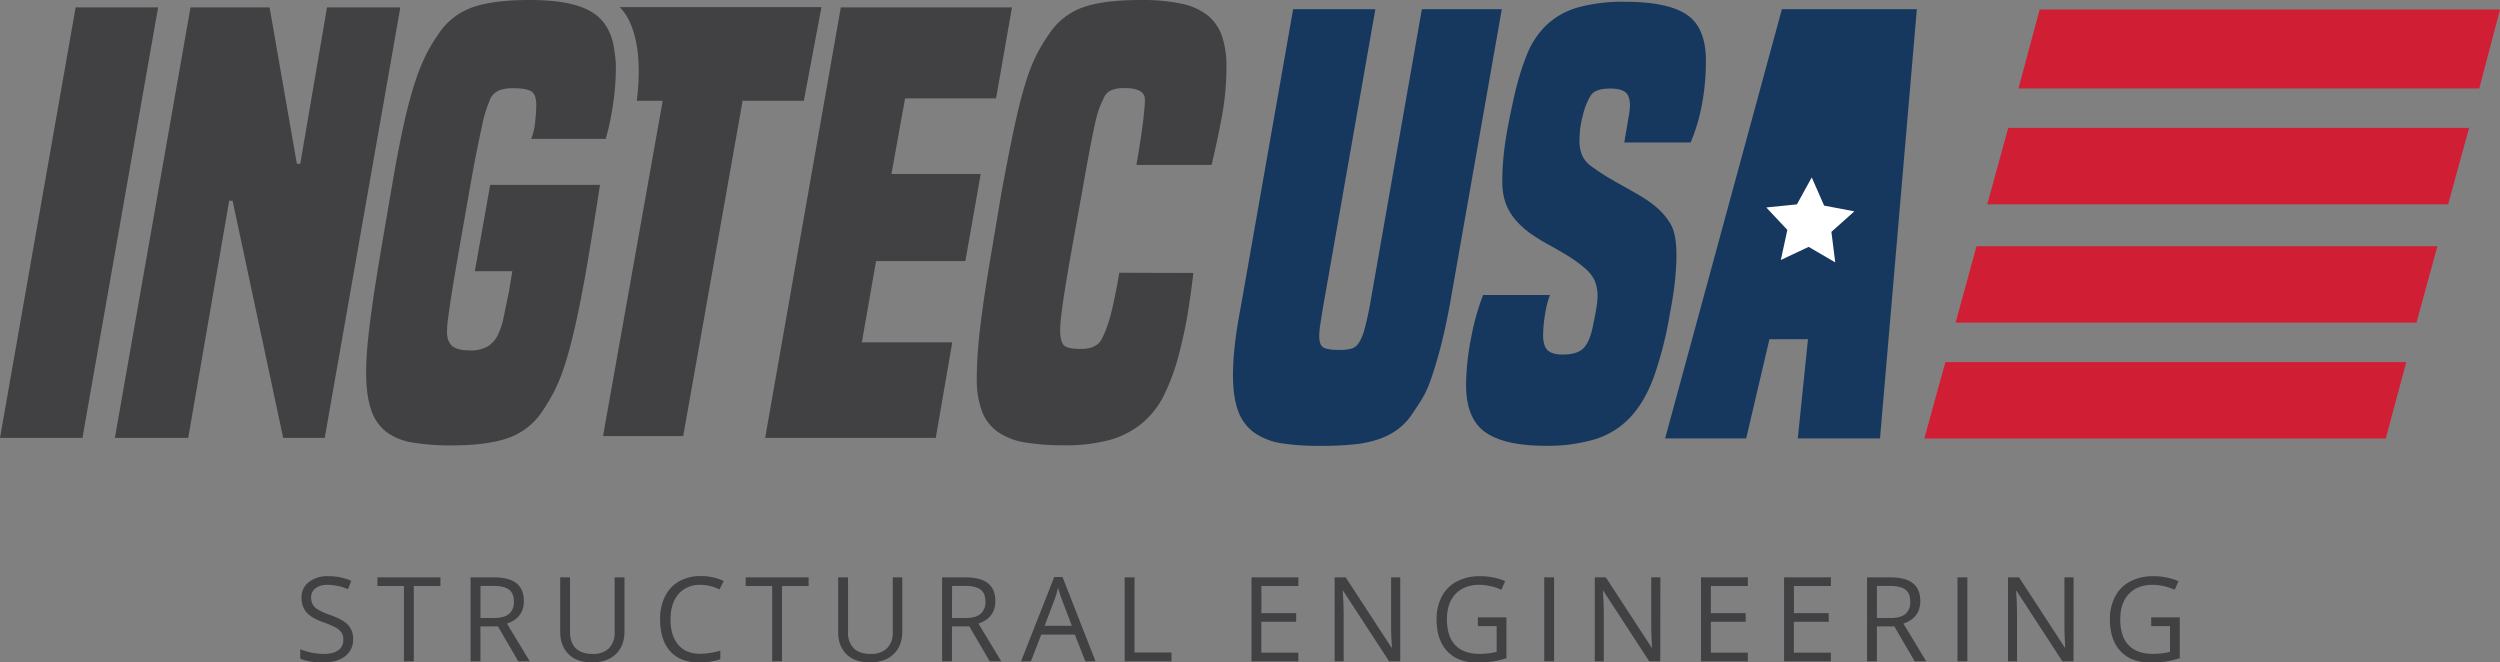 <svg xmlns="http://www.w3.org/2000/svg" viewBox="0 0 1014.11 268.73"><rect x="0" y="0" width="1014.11" height="268.73" fill="#808080" stroke="none"/><defs><style>.cls-1{fill:#16385e;}.cls-2{fill:#d01f34;}.cls-3{fill:#fff;}.cls-4{fill:#414042;}</style></defs><g id="Capa_2" data-name="Capa 2"><g id="Layer_1" data-name="Layer 1"><path class="cls-1" d="M576.77,3.72H609.2L588,124.25q-2.07,10.81-4,17.94t-3.68,12a40.91,40.91,0,0,1-3.68,7.93c-1.31,2.07-2.65,4.11-4,6.1a24.86,24.86,0,0,1-5.86,6.09,29.09,29.09,0,0,1-7.71,3.91,44.93,44.93,0,0,1-10.12,2.07q-5.75.57-13.11.58a103.3,103.3,0,0,1-15.64-1A26.43,26.43,0,0,1,509,175.65a18.26,18.26,0,0,1-6.67-8.74q-2.19-5.62-2.19-15.06a112.46,112.46,0,0,1,.69-11.27q.69-6.68,2.53-16.33L524.56,3.72h33.35L536.75,124.25q-.69,4.14-1.15,7.13a32.73,32.73,0,0,0-.46,4.83q0,3.91,1.84,4.83t6.21.92a20.77,20.77,0,0,0,4.72-.46,5.35,5.35,0,0,0,3.22-2.3,19.39,19.39,0,0,0,2.3-5.41c.69-2.37,1.41-5.55,2.18-9.54Z"/><path class="cls-1" d="M658.88,57.78q1.38-8.06,1.84-10.81a27.36,27.36,0,0,0,.46-4.14q0-3.91-1.84-5.41t-6.21-1.5c-4,0-6.59.92-7.82,2.76a27.31,27.31,0,0,0-3.22,8.06,36.64,36.64,0,0,0-1.15,6c-.15,1.69-.23,3-.23,3.91a15.41,15.41,0,0,0,1.15,6.56,11.34,11.34,0,0,0,3.68,4.26q4.14,3,7.71,5.06c2.37,1.38,4.6,2.64,6.67,3.79s4.06,2.3,6,3.45a46.24,46.24,0,0,1,5.4,3.8A27.66,27.66,0,0,1,677.74,91c1.53,2.69,2.3,6.86,2.3,12.54q0,4.36-.57,10.12t-2,13.11a155.33,155.33,0,0,1-6.55,26q-3.8,10.35-9.66,16.56A32.83,32.83,0,0,1,647,178.18a67.56,67.56,0,0,1-20.13,2.65q-16.56,0-24.38-5.52T594.71,156a101.37,101.37,0,0,1,1.84-17.94,100.15,100.15,0,0,1,5.06-18.4h27.14a35.88,35.88,0,0,0-2,7.82,55.58,55.58,0,0,0-.8,8.28c0,3.07.61,5.17,1.84,6.32s3.3,1.73,6.21,1.73c4.14,0,7-1,8.63-2.88s2.79-4.86,3.56-8.85q1.15-5.52,1.5-8a30.42,30.42,0,0,0,.34-3.68,16.44,16.44,0,0,0-1.15-6.56,14.69,14.69,0,0,0-4.14-5.17,53.33,53.33,0,0,0-7-5.06q-3.79-2.3-7.59-4.37a75.36,75.36,0,0,1-7.25-4.49,33.16,33.16,0,0,1-6.21-5.63,22.38,22.38,0,0,1-3.91-6.67,25.71,25.71,0,0,1-1.38-9,109.5,109.5,0,0,1,.92-13.69q.92-7.24,3.68-19.67a112.32,112.32,0,0,1,5.29-17.71,34.6,34.6,0,0,1,8-12.19A30.9,30.9,0,0,1,640.13,3,67.94,67.94,0,0,1,659.34.73q17.25,0,25,5.29T692,25.11a96.43,96.43,0,0,1-1.49,16.57,74,74,0,0,1-4.72,16.1Z"/><path class="cls-1" d="M729.26,177.84l4.14-40.25H717.76l-9.43,40.25H675.44L722.82,3.72h54.74L762.61,177.84Z"/><polygon class="cls-2" points="1005.71 35.88 818.76 35.88 827.38 3.88 1014.11 3.88 1005.71 35.88"/><polygon class="cls-2" points="993.07 82.88 806.12 82.88 814.62 51.88 1001.57 51.88 993.07 82.88"/><polygon class="cls-2" points="980.22 130.88 793.27 130.88 801.77 99.88 988.72 99.88 980.22 130.88"/><polygon class="cls-2" points="967.77 177.88 780.59 177.88 789.13 146.88 976.08 146.88 967.77 177.88"/><polygon class="cls-3" points="734.92 71.97 739.94 83.4 752.21 85.73 742.89 94.05 744.46 106.44 733.67 100.14 722.38 105.46 725.03 93.26 716.48 84.16 728.9 82.91 734.92 71.97"/><polygon class="cls-4" points="0 177.63 30.68 3 64.13 3 33.45 177.63 0 177.63 0 177.63"/><polygon class="cls-4" points="114.88 177.63 94.35 81.43 92.97 81.43 76.35 177.63 46.6 177.63 77.28 3 109.35 3 120.42 66.44 121.8 66.44 132.65 3 162.4 3 131.72 177.63 114.88 177.63 114.88 177.63"/><path class="cls-4" d="M207.85,110H192.62L198.85,75h44.52q-.69,4.62-2.08,13.38t-3.45,21q-2.55,14.31-4.73,23.77t-4.27,15.68a69.32,69.32,0,0,1-4.15,10.15,85.76,85.76,0,0,1-4.39,7.39,27.66,27.66,0,0,1-13.84,11.18q-8.53,3.12-23.3,3.12a92.77,92.77,0,0,1-15.8-1.16,24,24,0,0,1-10.73-4.38,18.63,18.63,0,0,1-6.11-9q-2-5.78-2-15.23,0-4.16.46-9.81t1.73-15q1.27-9.34,3.57-23t5.77-33.67q2.31-12.93,4.39-21.8t4.15-15a83.23,83.23,0,0,1,4.27-10.5,64.54,64.54,0,0,1,5-8.3A27.36,27.36,0,0,1,191.58,3Q200,0,215,0q17.3,0,25.26,5t9.11,16.73c.15.92.26,1.84.34,2.76s.12,1.93.12,3a104.91,104.91,0,0,1-1,13.73,110,110,0,0,1-3.11,15.11H215.46a23.38,23.38,0,0,0,1.62-6.81c.3-2.84.46-5.11.46-6.8,0-3.08-.74-5-2.2-5.77s-3.73-1.16-6.8-1.16a15.34,15.34,0,0,0-6.35,1,7.1,7.1,0,0,0-3.34,3.35c-.47,1.23-1,2.58-1.5,4a49,49,0,0,0-1.73,6.47q-.93,4.26-2.31,11.07t-3.23,17.64Q187.32,95,185.58,105t-2.65,15.92c-.62,4-1,7-1.27,9a43.22,43.22,0,0,0-.34,4.62q0,3.93,2.07,5.77c1.38,1.23,3.85,1.84,7.39,1.84a13.5,13.5,0,0,0,7-1.61,11,11,0,0,0,4.15-4.62,30.37,30.37,0,0,0,2.42-7.49q.93-4.5,2.08-10l1.39-8.3Z"/><polygon class="cls-4" points="310.38 177.63 341.07 3 410.5 3 404.04 39.91 367.14 39.91 361.6 70.59 397.82 70.59 391.59 105.89 355.37 105.89 349.6 138.87 386.28 138.87 379.59 177.63 310.38 177.63 310.38 177.63"/><path class="cls-4" d="M484.09,110.73q-.93,7.84-2.19,15.8t-3.8,17.65a84.8,84.8,0,0,1-6,16.26,35.16,35.16,0,0,1-8.89,11.3,35.63,35.63,0,0,1-13,6.7,67.85,67.85,0,0,1-18.45,2.19,94.87,94.87,0,0,1-15.92-1.16,26.78,26.78,0,0,1-11.07-4.26,18.17,18.17,0,0,1-6.46-8.42,37.7,37.7,0,0,1-2.08-13.61q0-4.86.46-11.08t1.62-14.87q1.14-8.67,3.11-20.42t4.73-28.15q3-16.38,5.31-27.1t4.5-17.77a73.09,73.09,0,0,1,4.49-11.53,69.89,69.89,0,0,1,5.08-8.42A27.4,27.4,0,0,1,439.22,3q8.43-3,23.42-3a77.52,77.52,0,0,1,16.61,1.5A25.28,25.28,0,0,1,490,6.34a18.44,18.44,0,0,1,5.77,8.54,39,39,0,0,1,1.73,12.34,109.24,109.24,0,0,1-1.73,19.37Q494,56.3,491.47,66.9H461q1.16-6.93,1.85-11.54t1-7.61c.23-2,.38-3.58.46-4.73s.11-2.11.11-2.88c-.15-2.92-2.85-4.39-8.07-4.39a13,13,0,0,0-5.88,1,6.29,6.29,0,0,0-2.89,3.35,42.42,42.42,0,0,0-1.73,4,51.61,51.61,0,0,0-1.73,6.35q-.92,4.15-2.19,10.84t-3.11,17.3q-2.78,15.23-4.5,25t-2.65,15.81c-.62,4-1,7.07-1.27,9.22a52.17,52.17,0,0,0-.35,5.31c0,2.76.43,4.73,1.27,5.88s3.26,1.73,7.27,1.73,6.92-1.31,8.3-3.92a46.23,46.23,0,0,0,2.08-4.85q.92-2.53,1.73-5.64c.53-2.09,1.07-4.47,1.61-7.16s1.12-5.8,1.73-9.34Z"/><path class="cls-4" d="M251.32,2.88c4.3,4,9.89,15,7,38h10.5l-24.2,136h32.52L301.38,40.09v.79h24.69L333.2,3V2.88Z"/><path class="cls-4" d="M143.25,259.2a8.35,8.35,0,0,1-3.26,7q-3.27,2.52-8.86,2.52-6,0-9.32-1.56v-3.82a25.2,25.2,0,0,0,4.57,1.4,24.18,24.18,0,0,0,4.89.51q4,0,6-1.51a4.93,4.93,0,0,0,2-4.18,5.33,5.33,0,0,0-.71-2.9,6.51,6.51,0,0,0-2.37-2.08,33.48,33.48,0,0,0-5.07-2.17c-3.17-1.13-5.44-2.48-6.79-4a8.89,8.89,0,0,1-2-6.08,7.54,7.54,0,0,1,3-6.27,12.3,12.3,0,0,1,7.82-2.33,23.13,23.13,0,0,1,9.35,1.86L141.15,239a21.1,21.1,0,0,0-8.2-1.77A7.92,7.92,0,0,0,128,238.6a4.43,4.43,0,0,0-1.78,3.75,5.66,5.66,0,0,0,.66,2.9,6.08,6.08,0,0,0,2.2,2.08,27.07,27.07,0,0,0,4.74,2.08c3.57,1.28,6,2.64,7.37,4.1A8.07,8.07,0,0,1,143.25,259.2Z"/><path class="cls-4" d="M167.86,268.26h-4V237.72H153.11V234.2h25.54v3.52H167.86Z"/><path class="cls-4" d="M194.89,254.1v14.16h-4V234.2h9.34q6.27,0,9.27,2.4t3,7.22q0,6.77-6.85,9.14l9.25,15.3h-4.68L202,254.1Zm0-3.4h5.43q4.2,0,6.15-1.67a6.19,6.19,0,0,0,2-5c0-2.25-.67-3.87-2-4.87s-3.46-1.49-6.4-1.49h-5.15Z"/><path class="cls-4" d="M253.31,234.2v22q0,5.82-3.52,9.16t-9.67,3.33q-6.15,0-9.52-3.36t-3.36-9.22V234.2h4v22.23c0,2.84.77,5,2.33,6.54s3.83,2.29,6.85,2.29A9.08,9.08,0,0,0,247,263a8.83,8.83,0,0,0,2.33-6.58V234.2Z"/><path class="cls-4" d="M284.07,237.25A11.17,11.17,0,0,0,275.2,241Q272,244.72,272,251.23q0,6.69,3.14,10.34t8.93,3.64a30.62,30.62,0,0,0,8.13-1.28v3.47a24.9,24.9,0,0,1-8.73,1.33q-7.53,0-11.62-4.57t-4.09-13a20.49,20.49,0,0,1,2-9.22,14.14,14.14,0,0,1,5.69-6.11,17.17,17.17,0,0,1,8.75-2.14,21,21,0,0,1,9.36,2l-1.68,3.4A18,18,0,0,0,284.07,237.25Z"/><path class="cls-4" d="M317.23,268.26h-4V237.72H302.48V234.2H328v3.52H317.23Z"/><path class="cls-4" d="M366,234.2v22q0,5.82-3.52,9.16t-9.67,3.33q-6.15,0-9.51-3.36T340,256.15V234.2h4v22.23a8.75,8.75,0,0,0,2.33,6.54c1.55,1.53,3.84,2.29,6.85,2.29a9.07,9.07,0,0,0,6.64-2.3,8.83,8.83,0,0,0,2.33-6.58V234.2Z"/><path class="cls-4" d="M386.16,254.1v14.16h-4V234.2h9.34q6.27,0,9.26,2.4t3,7.22q0,6.77-6.85,9.14l9.25,15.3h-4.69l-8.25-14.16Zm0-3.4h5.43q4.19,0,6.15-1.67a6.22,6.22,0,0,0,2-5q0-3.37-2-4.87t-6.39-1.49h-5.15Z"/><path class="cls-4" d="M440.27,268.26,436,257.43H422.37l-4.19,10.83h-4l13.47-34.2H431l13.4,34.2Zm-5.48-14.4-4-10.55q-.76-2-1.59-4.92a45.47,45.47,0,0,1-1.46,4.92l-4,10.55Z"/><path class="cls-4" d="M456.21,268.26V234.2h4v30.48h15v3.58Z"/><path class="cls-4" d="M526.67,268.26h-19V234.2h19v3.52h-15v11h14.12v3.5H511.65v12.53h15Z"/><path class="cls-4" d="M568,268.26h-4.52l-18.62-28.59h-.18c.24,3.36.37,6.44.37,9.23v19.36h-3.66V234.2h4.47l18.57,28.47h.19c0-.42-.1-1.76-.21-4s-.15-3.9-.12-4.88V234.2H568Z"/><path class="cls-4" d="M599.49,250.42h11.58V267a37.15,37.15,0,0,1-5.49,1.31,42.67,42.67,0,0,1-6.48.44q-7.74,0-12.05-4.6t-4.31-12.9a19.53,19.53,0,0,1,2.13-9.31,14.46,14.46,0,0,1,6.14-6.1,19.86,19.86,0,0,1,9.39-2.11,25.76,25.76,0,0,1,10.16,2l-1.54,3.5a22.56,22.56,0,0,0-8.87-2q-6.23,0-9.72,3.71t-3.49,10.27q0,6.9,3.36,10.46t9.89,3.57a29.05,29.05,0,0,0,6.92-.82V254h-7.62Z"/><path class="cls-4" d="M626.41,268.26V234.2h4v34.06Z"/><path class="cls-4" d="M673.48,268.26H669l-18.62-28.59h-.18q.38,5,.37,9.23v19.36h-3.66V234.2h4.48l18.57,28.47h.18c0-.42-.1-1.76-.21-4s-.15-3.9-.11-4.88V234.2h3.7Z"/><path class="cls-4" d="M709,268.26H690V234.2h19v3.52H694v11h14.11v3.5H694v12.53h15Z"/><path class="cls-4" d="M742.69,268.26h-19V234.2h19v3.52h-15v11h14.12v3.5H727.66v12.53h15Z"/><path class="cls-4" d="M761.36,254.1v14.16h-4V234.2h9.34c4.18,0,7.26.8,9.26,2.4s3,4,3,7.22q0,6.77-6.85,9.14l9.25,15.3h-4.68l-8.25-14.16Zm0-3.4h5.43q4.19,0,6.15-1.67a6.22,6.22,0,0,0,1.95-5q0-3.37-2-4.87t-6.39-1.49h-5.15Z"/><path class="cls-4" d="M794.05,268.26V234.2h4v34.06Z"/><path class="cls-4" d="M841.12,268.26H836.6L818,239.67h-.18q.38,5,.37,9.23v19.36h-3.66V234.2H819l18.57,28.47h.18c0-.42-.1-1.76-.21-4s-.15-3.9-.11-4.88V234.2h3.7Z"/><path class="cls-4" d="M872.63,250.42h11.58V267a37.58,37.58,0,0,1-5.5,1.31,42.67,42.67,0,0,1-6.48.44q-7.74,0-12.05-4.6t-4.31-12.9a19.41,19.41,0,0,1,2.14-9.31,14.38,14.38,0,0,1,6.13-6.1,19.9,19.9,0,0,1,9.4-2.11,25.71,25.71,0,0,1,10.15,2l-1.53,3.5a22.65,22.65,0,0,0-8.88-2q-6.22,0-9.72,3.71t-3.49,10.27q0,6.9,3.36,10.46t9.9,3.57a29.11,29.11,0,0,0,6.92-.82V254h-7.62Z"/></g></g></svg>